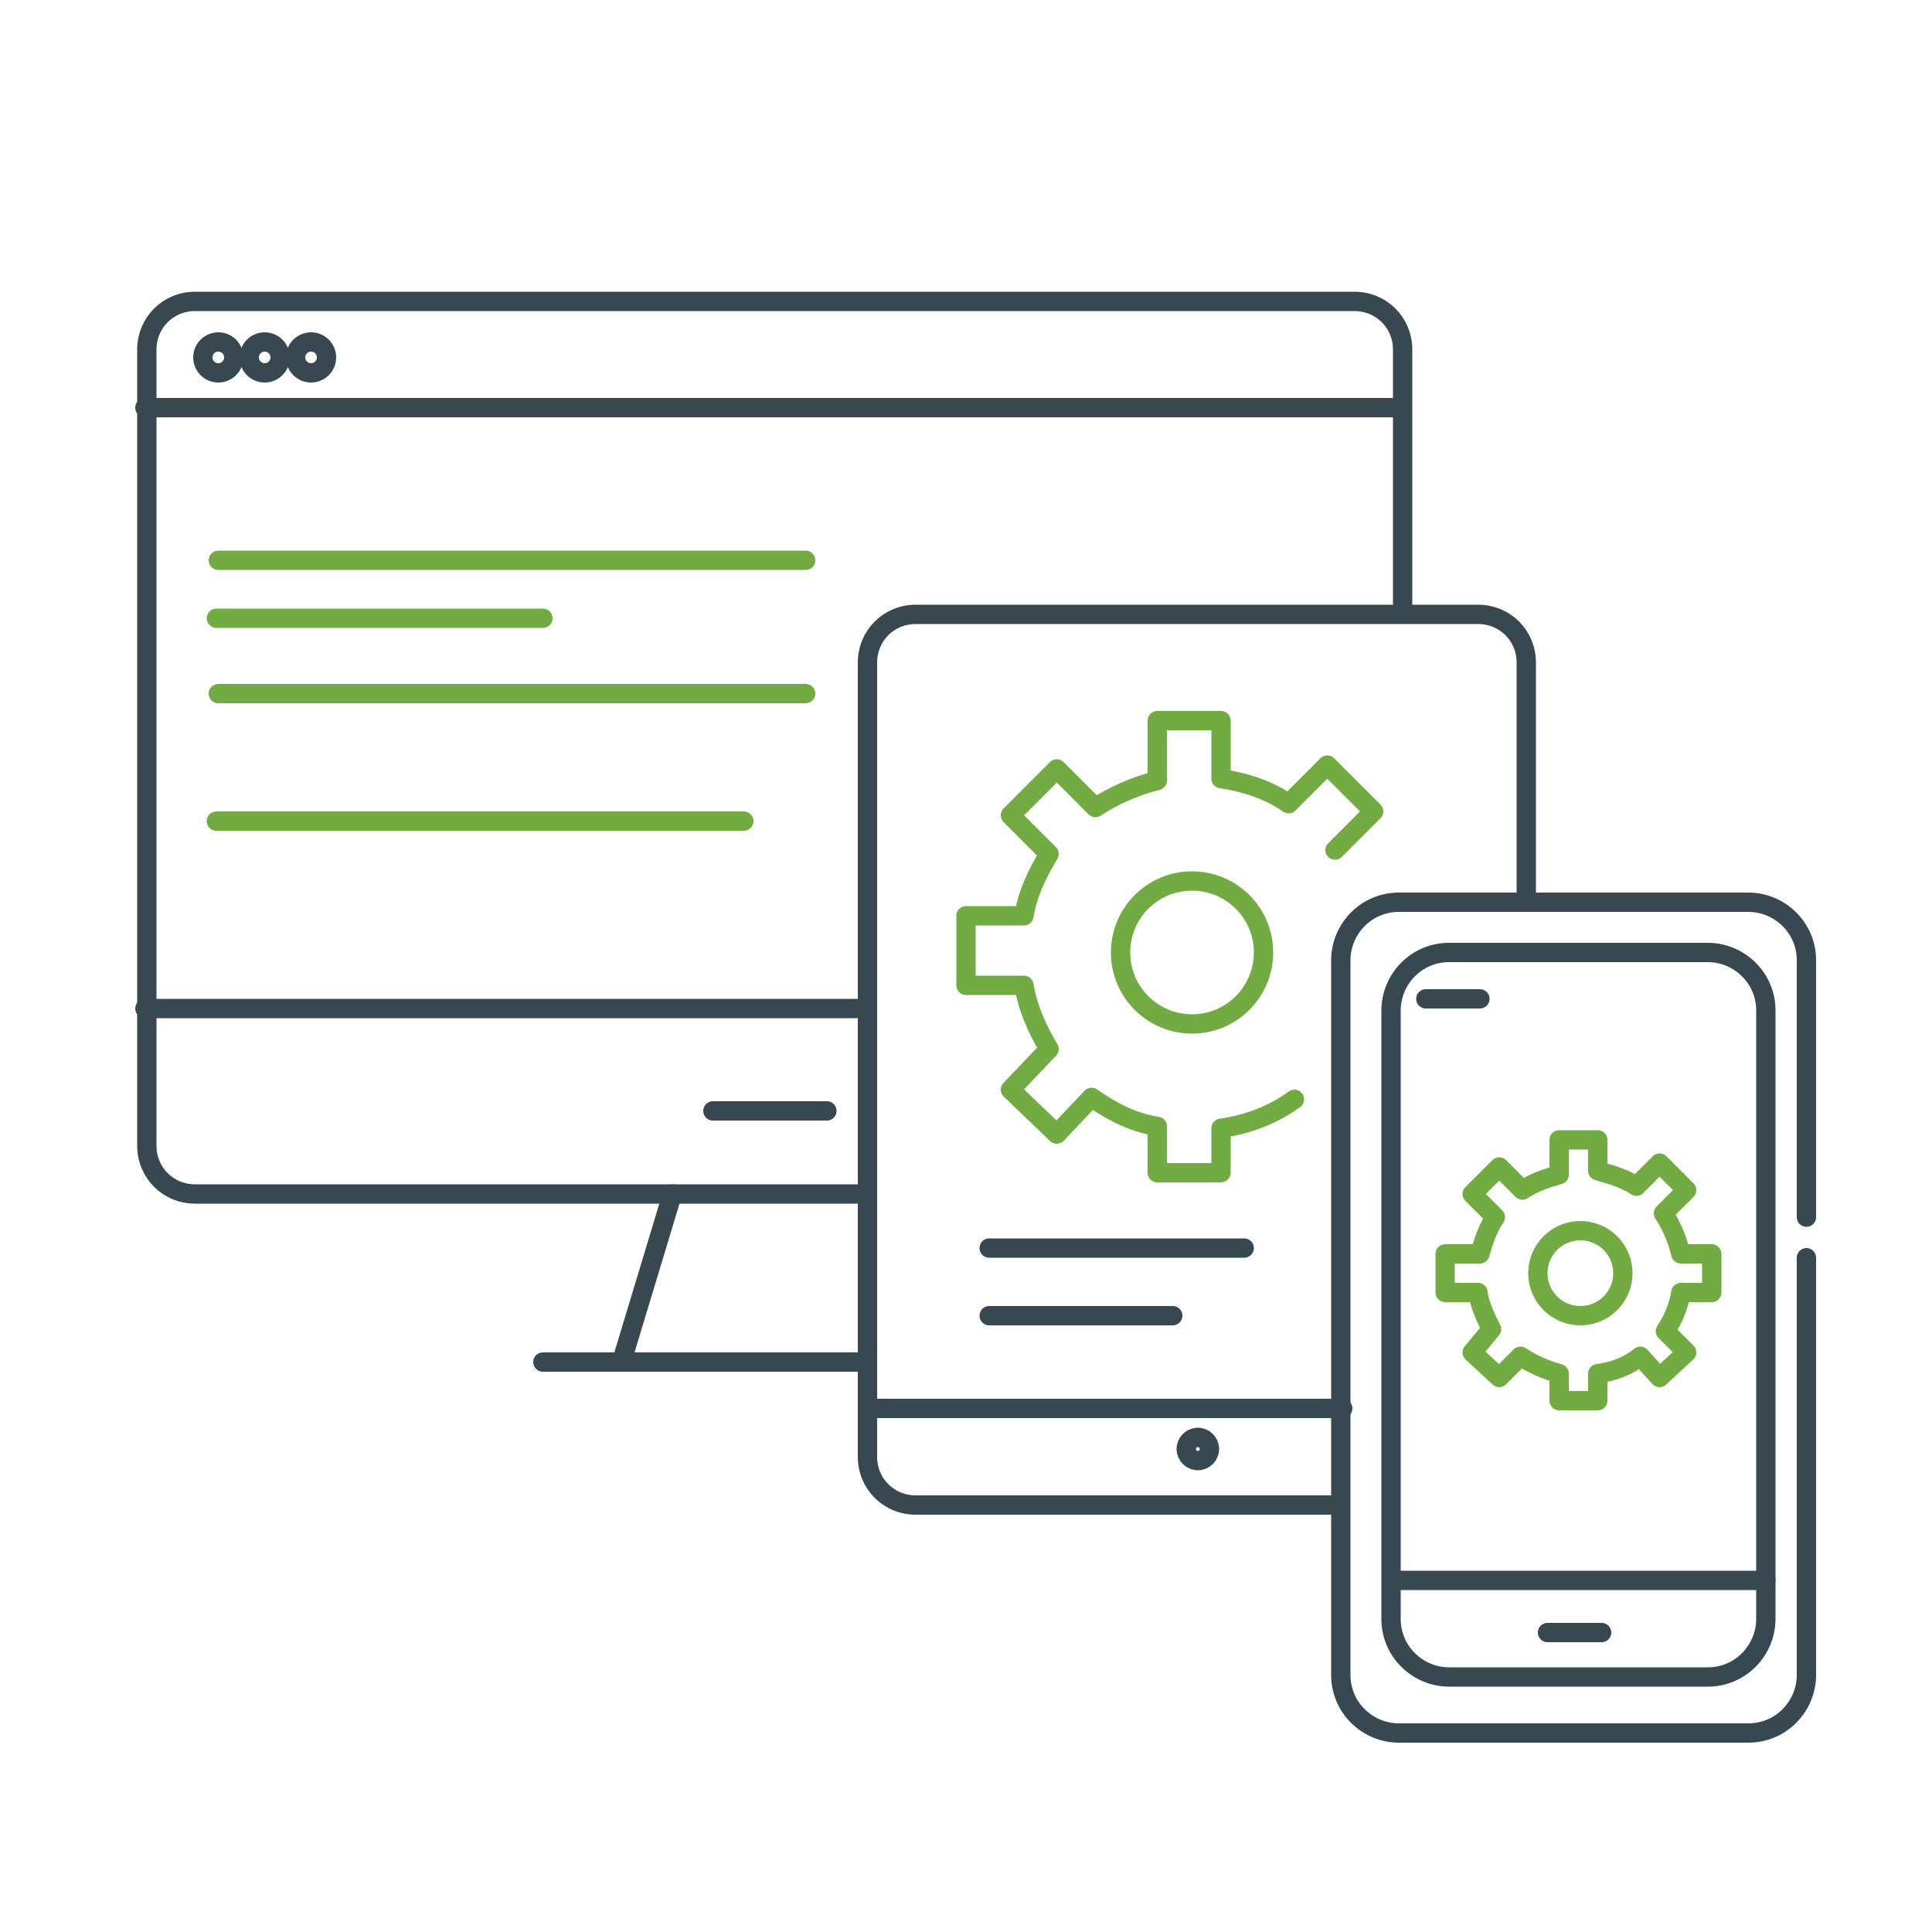 <?xml version="1.0" encoding="utf-8"?>
<!-- Generator: Adobe Illustrator 26.0.1, SVG Export Plug-In . SVG Version: 6.00 Build 0)  -->
<svg version="1.1" id="Layer_1" xmlns="http://www.w3.org/2000/svg" xmlns:xlink="http://www.w3.org/1999/xlink" x="0px" y="0px"
	 viewBox="0 0 100 100" style="enable-background:new 0 0 100 100;" xml:space="preserve">
<style type="text/css">
	.st0{fill:none;stroke:#71AB42;stroke-linecap:round;stroke-linejoin:round;stroke-miterlimit:10;}
	.st1{fill:none;stroke:#374850;stroke-linecap:round;stroke-linejoin:round;stroke-miterlimit:10;}
</style>
<g>
	<circle class="st0" cx="81.8" cy="65.9" r="2.2"/>
	<path class="st0" d="M88.6,66.9v-2H87c-0.2-0.8-0.5-1.5-0.9-2.1l1.2-1.2l-1.4-1.4l-1.2,1.2c-0.6-0.4-1.3-0.6-2-0.8V59h-2v1.8
		c-0.7,0.2-1.3,0.4-1.9,0.8l-1.2-1.2l-1.4,1.4l1.2,1.2c-0.4,0.6-0.6,1.2-0.8,1.9h-1.8v2h1.7c0.1,0.7,0.4,1.3,0.7,1.9L76.2,70
		l1.4,1.3l1.1-1.1c0.6,0.4,1.3,0.7,2,0.9v1.4h2v-1.4c0.8-0.1,1.6-0.4,2.2-0.9l1,1.1l1.4-1.3l-1.1-1.1c0.4-0.6,0.7-1.3,0.8-2H88.6z"
		/>
</g>
<g>
	<circle class="st0" cx="61.7" cy="49.3" r="3.7"/>
	<path class="st0" d="M69.1,44l2-2l-2.4-2.4l-2,2c-1-0.7-2.2-1.1-3.5-1.3v-3h-3.3v3.1c-1.2,0.3-2.3,0.8-3.2,1.4l-2-2l-2.4,2.4l2,2
		c-0.6,1-1.1,2-1.3,3.2h-3V51h3c0.2,1.2,0.7,2.3,1.3,3.3l-2,2.1l2.4,2.3l1.8-1.9c1,0.7,2.1,1.3,3.4,1.5v2.4h3.3v-2.3
		c1.4-0.2,2.7-0.7,3.8-1.5"/>
</g>
<path class="st1" d="M88.4,86.8H75c-1.6,0-3-1.3-3-3V52.3c0-1.6,1.3-3,3-3h13.4c1.6,0,3,1.3,3,3v31.5C91.4,85.4,90.1,86.8,88.4,86.8
	z"/>
<line class="st1" x1="73.8" y1="51.7" x2="76.6" y2="51.7"/>
<line class="st1" x1="80.1" y1="84.5" x2="82.9" y2="84.5"/>
<line class="st1" x1="72.1" y1="81.8" x2="91.4" y2="81.8"/>
<path class="st1" d="M93.5,65.1v21.6c0,1.6-1.3,3-3,3H72.4c-1.6,0-3-1.3-3-3v-37c0-1.6,1.3-3,3-3h18.1c1.6,0,3,1.3,3,3v13.3"/>
<path class="st1" d="M79,46.5V34.3c0-1.4-1.1-2.5-2.5-2.5H47.4c-1.4,0-2.5,1.1-2.5,2.5v41.1c0,1.4,1.1,2.5,2.5,2.5h21.9"/>
<line class="st1" x1="44.9" y1="72.9" x2="69.5" y2="72.9"/>
<line class="st1" x1="64.4" y1="64.6" x2="51.2" y2="64.6"/>
<line class="st1" x1="60.7" y1="68.1" x2="51.2" y2="68.1"/>
<circle class="st1" cx="62" cy="75" r="0.6"/>
<path class="st1" d="M44.8,61.8H10.1c-1.4,0-2.5-1.1-2.5-2.5V18.1c0-1.4,1.1-2.5,2.5-2.5h60c1.4,0,2.5,1.1,2.5,2.5v13.4"/>
<line class="st1" x1="7.5" y1="21.1" x2="72.4" y2="21.1"/>
<circle class="st1" cx="11.3" cy="18.5" r="0.8"/>
<circle class="st1" cx="13.7" cy="18.5" r="0.8"/>
<circle class="st1" cx="16.1" cy="18.5" r="0.8"/>
<line class="st0" x1="11.3" y1="29" x2="41.7" y2="29"/>
<line class="st0" x1="11.3" y1="35.9" x2="41.7" y2="35.9"/>
<line class="st0" x1="11.2" y1="32" x2="28.1" y2="32"/>
<line class="st0" x1="11.2" y1="42.5" x2="38.5" y2="42.5"/>
<line class="st1" x1="7.5" y1="52.2" x2="44.8" y2="52.2"/>
<line class="st1" x1="36.9" y1="57.5" x2="42.8" y2="57.5"/>
<line class="st1" x1="34.8" y1="61.8" x2="32.2" y2="70.4"/>
<line class="st1" x1="28.1" y1="70.5" x2="44.8" y2="70.5"/>
</svg>
